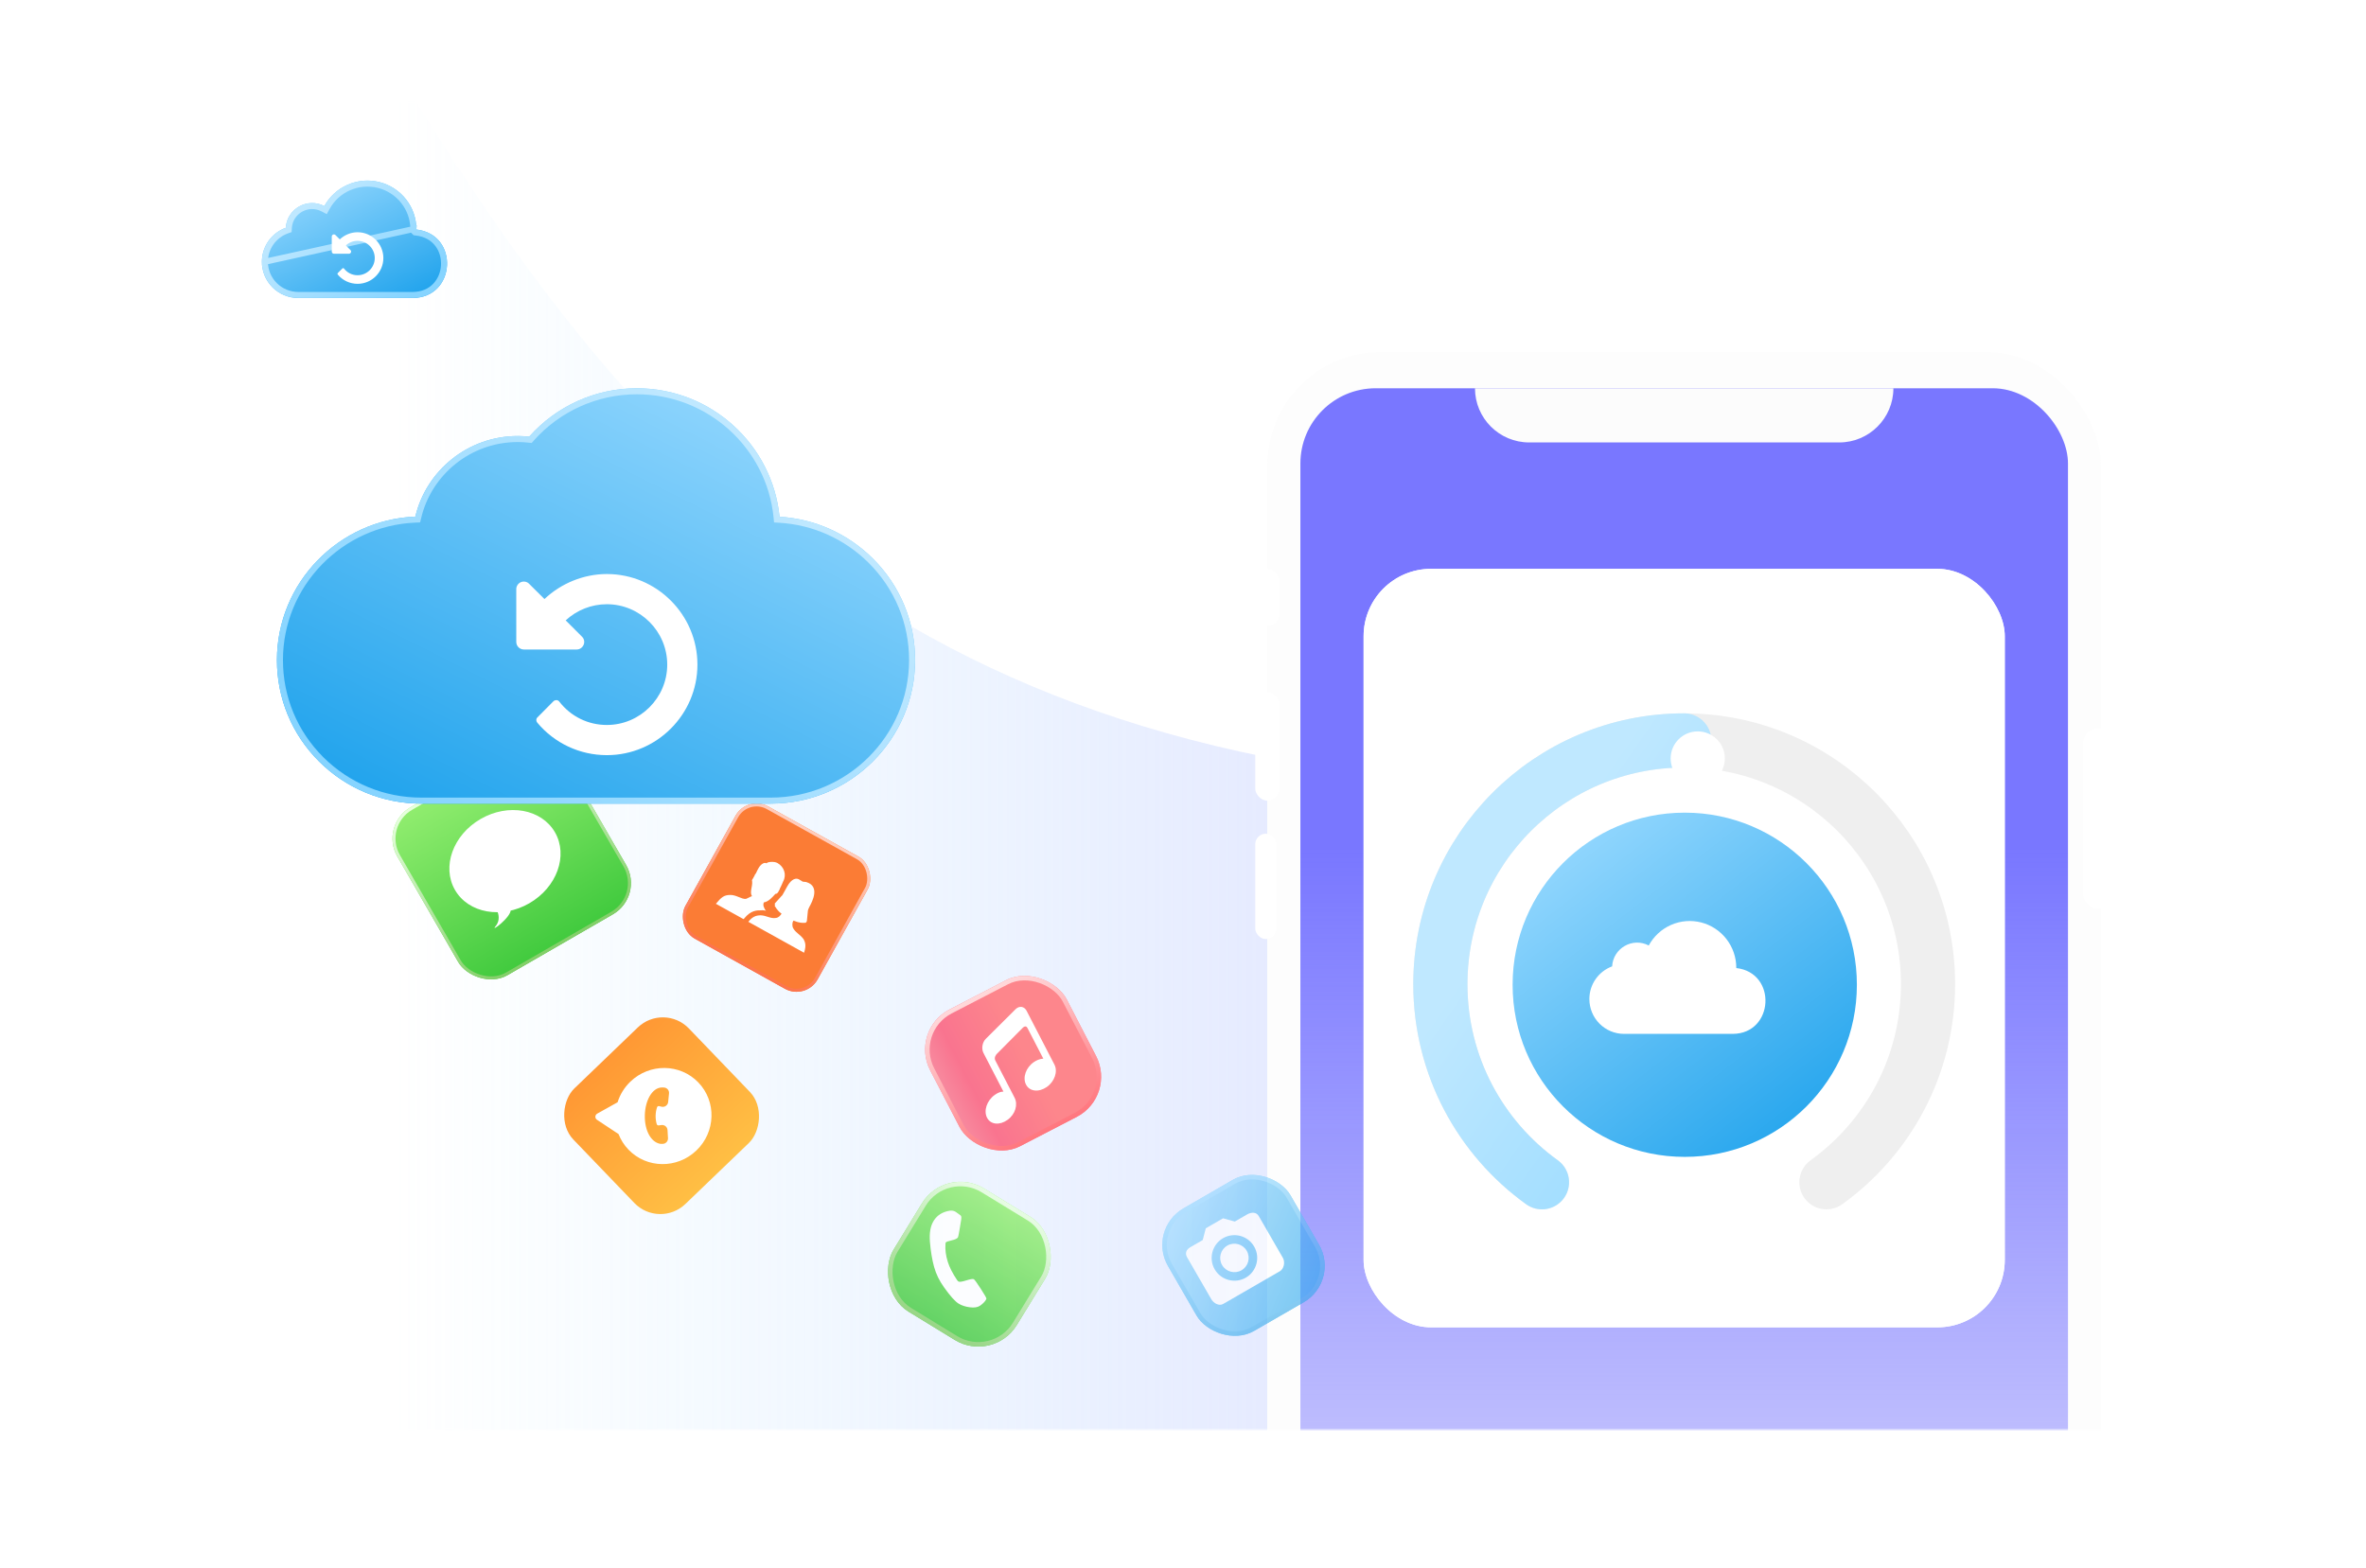 <svg fill="none" height="521" viewBox="0 0 786 521" width="786" xmlns="http://www.w3.org/2000/svg" xmlns:xlink="http://www.w3.org/1999/xlink"><filter id="a" color-interpolation-filters="sRGB" filterUnits="userSpaceOnUse" height="521" width="786" x="0" y="0"><feFlood flood-opacity="0" result="BackgroundImageFix"/><feColorMatrix in="SourceAlpha" result="hardAlpha" type="matrix" values="0 0 0 0 0 0 0 0 0 0 0 0 0 0 0 0 0 0 127 0"/><feOffset dy="6"/><feGaussianBlur stdDeviation="20"/><feColorMatrix type="matrix" values="0 0 0 0 0.637 0 0 0 0 0.637 0 0 0 0 0.637 0 0 0 0.35 0"/><feBlend in2="BackgroundImageFix" mode="normal" result="effect1_dropShadow_2679_39"/><feBlend in="SourceGraphic" in2="effect1_dropShadow_2679_39" mode="normal" result="shape"/></filter><filter id="b" color-interpolation-filters="sRGB" filterUnits="userSpaceOnUse" height="79.221" width="79.221" x="130.391" y="246.391"><feFlood flood-opacity="0" result="BackgroundImageFix"/><feBlend in="SourceGraphic" in2="BackgroundImageFix" mode="normal" result="shape"/><feColorMatrix in="SourceAlpha" result="hardAlpha" type="matrix" values="0 0 0 0 0 0 0 0 0 0 0 0 0 0 0 0 0 0 127 0"/><feOffset/><feGaussianBlur stdDeviation="3"/><feComposite in2="hardAlpha" k2="-1" k3="1" operator="arithmetic"/><feColorMatrix type="matrix" values="0 0 0 0 0.872 0 0 0 0 1 0 0 0 0 0.825 0 0 0 1 0"/><feBlend in2="shape" mode="normal" result="effect1_innerShadow_2679_39"/></filter><filter id="c" color-interpolation-filters="sRGB" filterUnits="userSpaceOnUse" height="40.17" width="38.943" x="149.281" y="269.133"><feFlood flood-opacity="0" result="BackgroundImageFix"/><feBlend in="SourceGraphic" in2="BackgroundImageFix" mode="normal" result="shape"/><feColorMatrix in="SourceAlpha" result="hardAlpha" type="matrix" values="0 0 0 0 0 0 0 0 0 0 0 0 0 0 0 0 0 0 127 0"/><feOffset dx="-2" dy="-1"/><feGaussianBlur stdDeviation="3"/><feComposite in2="hardAlpha" k2="-1" k3="1" operator="arithmetic"/><feColorMatrix type="matrix" values="0 0 0 0 0.537 0 0 0 0 0.827 0 0 0 0 0.431 0 0 0 0.43 0"/><feBlend in2="shape" mode="normal" result="effect1_innerShadow_2679_39"/></filter><filter id="d" color-interpolation-filters="sRGB" filterUnits="userSpaceOnUse" height="62.572" width="62.572" x="226.877" y="266.877"><feFlood flood-opacity="0" result="BackgroundImageFix"/><feBlend in="SourceGraphic" in2="BackgroundImageFix" mode="normal" result="shape"/><feColorMatrix in="SourceAlpha" result="hardAlpha" type="matrix" values="0 0 0 0 0 0 0 0 0 0 0 0 0 0 0 0 0 0 127 0"/><feOffset/><feGaussianBlur stdDeviation="12.245"/><feComposite in2="hardAlpha" k2="-1" k3="1" operator="arithmetic"/><feColorMatrix type="matrix" values="0 0 0 0 1 0 0 0 0 0.797 0 0 0 0 0.733 0 0 0 1 0"/><feBlend in2="shape" mode="normal" result="effect1_innerShadow_2679_39"/></filter><filter id="e" color-interpolation-filters="sRGB" filterUnits="userSpaceOnUse" height="138" width="212" x="92" y="129"><feFlood flood-opacity="0" result="BackgroundImageFix"/><feBlend in="SourceGraphic" in2="BackgroundImageFix" mode="normal" result="shape"/><feColorMatrix in="SourceAlpha" result="hardAlpha" type="matrix" values="0 0 0 0 0 0 0 0 0 0 0 0 0 0 0 0 0 0 127 0"/><feOffset/><feGaussianBlur stdDeviation="28.5"/><feComposite in2="hardAlpha" k2="-1" k3="1" operator="arithmetic"/><feColorMatrix type="matrix" values="0 0 0 0 1 0 0 0 0 1 0 0 0 0 1 0 0 0 0.69 0"/><feBlend in2="shape" mode="normal" result="effect1_innerShadow_2679_39"/></filter><filter id="f" color-interpolation-filters="sRGB" filterUnits="userSpaceOnUse" height="74.178" width="68.178" x="167.51" y="180.721"><feFlood flood-opacity="0" result="BackgroundImageFix"/><feColorMatrix in="SourceAlpha" result="hardAlpha" type="matrix" values="0 0 0 0 0 0 0 0 0 0 0 0 0 0 0 0 0 0 127 0"/><feOffset dy="10"/><feGaussianBlur stdDeviation="2"/><feComposite in2="hardAlpha" operator="out"/><feColorMatrix type="matrix" values="0 0 0 0 0 0 0 0 0 0 0 0 0 0 0 0 0 0 0.08 0"/><feBlend in2="BackgroundImageFix" mode="normal" result="effect1_dropShadow_2679_39"/><feBlend in="SourceGraphic" in2="effect1_dropShadow_2679_39" mode="normal" result="shape"/></filter><filter id="g" color-interpolation-filters="sRGB" filterUnits="userSpaceOnUse" height="39" width="61.518" x="87" y="60"><feFlood flood-opacity="0" result="BackgroundImageFix"/><feBlend in="SourceGraphic" in2="BackgroundImageFix" mode="normal" result="shape"/><feColorMatrix in="SourceAlpha" result="hardAlpha" type="matrix" values="0 0 0 0 0 0 0 0 0 0 0 0 0 0 0 0 0 0 127 0"/><feOffset/><feGaussianBlur stdDeviation="28.5"/><feComposite in2="hardAlpha" k2="-1" k3="1" operator="arithmetic"/><feColorMatrix type="matrix" values="0 0 0 0 1 0 0 0 0 1 0 0 0 0 1 0 0 0 0.69 0"/><feBlend in2="shape" mode="normal" result="effect1_innerShadow_2679_39"/></filter><filter id="h" color-interpolation-filters="sRGB" filterUnits="userSpaceOnUse" height="25.139" width="25.139" x="106.215" y="73.16"><feFlood flood-opacity="0" result="BackgroundImageFix"/><feColorMatrix in="SourceAlpha" result="hardAlpha" type="matrix" values="0 0 0 0 0 0 0 0 0 0 0 0 0 0 0 0 0 0 127 0"/><feOffset dy="3"/><feGaussianBlur stdDeviation="2"/><feComposite in2="hardAlpha" operator="out"/><feColorMatrix type="matrix" values="0 0 0 0 0 0 0 0 0 0 0 0 0 0 0 0 0 0 0.08 0"/><feBlend in2="BackgroundImageFix" mode="normal" result="effect1_dropShadow_2679_39"/><feBlend in="SourceGraphic" in2="effect1_dropShadow_2679_39" mode="normal" result="shape"/></filter><filter id="i" color-interpolation-filters="sRGB" filterUnits="userSpaceOnUse" height="65.348" width="65.346" x="186.969" y="337.967"><feFlood flood-opacity="0" result="BackgroundImageFix"/><feBlend in="SourceGraphic" in2="BackgroundImageFix" mode="normal" result="shape"/><feColorMatrix in="SourceAlpha" result="hardAlpha" type="matrix" values="0 0 0 0 0 0 0 0 0 0 0 0 0 0 0 0 0 0 127 0"/><feOffset/><feGaussianBlur stdDeviation="1.5"/><feComposite in2="hardAlpha" k2="-1" k3="1" operator="arithmetic"/><feColorMatrix type="matrix" values="0 0 0 0 1 0 0 0 0 0.968 0 0 0 0 0.921 0 0 0 0.91 0"/><feBlend in2="shape" mode="normal" result="effect1_innerShadow_2679_39"/></filter><filter id="j" color-interpolation-filters="sRGB" filterUnits="userSpaceOnUse" height="31.938" width="38.586" x="197.781" y="354.832"><feFlood flood-opacity="0" result="BackgroundImageFix"/><feBlend in="SourceGraphic" in2="BackgroundImageFix" mode="normal" result="shape"/><feColorMatrix in="SourceAlpha" result="hardAlpha" type="matrix" values="0 0 0 0 0 0 0 0 0 0 0 0 0 0 0 0 0 0 127 0"/><feOffset/><feGaussianBlur stdDeviation="3.5"/><feComposite in2="hardAlpha" k2="-1" k3="1" operator="arithmetic"/><feColorMatrix type="matrix" values="0 0 0 0 1 0 0 0 0 0.635 0 0 0 0 0.231 0 0 0 0.39 0"/><feBlend in2="shape" mode="normal" result="effect1_innerShadow_2679_39"/></filter><filter id="k" color-interpolation-filters="sRGB" filterUnits="userSpaceOnUse" height="58.468" width="58.467" x="307.213" y="324.213"><feFlood flood-opacity="0" result="BackgroundImageFix"/><feBlend in="SourceGraphic" in2="BackgroundImageFix" mode="normal" result="shape"/><feColorMatrix in="SourceAlpha" result="hardAlpha" type="matrix" values="0 0 0 0 0 0 0 0 0 0 0 0 0 0 0 0 0 0 127 0"/><feOffset/><feGaussianBlur stdDeviation="2.25"/><feComposite in2="hardAlpha" k2="-1" k3="1" operator="arithmetic"/><feColorMatrix type="matrix" values="0 0 0 0 1 0 0 0 0 0.968 0 0 0 0 0.921 0 0 0 0.91 0"/><feBlend in2="shape" mode="normal" result="effect1_innerShadow_2679_39"/></filter><filter id="l" color-interpolation-filters="sRGB" filterUnits="userSpaceOnUse" height="38.783" width="24.438" x="326.324" y="334.527"><feFlood flood-opacity="0" result="BackgroundImageFix"/><feBlend in="SourceGraphic" in2="BackgroundImageFix" mode="normal" result="shape"/><feColorMatrix in="SourceAlpha" result="hardAlpha" type="matrix" values="0 0 0 0 0 0 0 0 0 0 0 0 0 0 0 0 0 0 127 0"/><feOffset/><feGaussianBlur stdDeviation="3"/><feComposite in2="hardAlpha" k2="-1" k3="1" operator="arithmetic"/><feColorMatrix type="matrix" values="0 0 0 0 1 0 0 0 0 0.625 0 0 0 0 0.647 0 0 0 0.18 0"/><feBlend in2="shape" mode="normal" result="effect1_innerShadow_2679_39"/></filter><filter id="m" color-interpolation-filters="sRGB" filterUnits="userSpaceOnUse" height="649.395" width="505.095" x="245.762" y="68.143"><feFlood flood-opacity="0" result="BackgroundImageFix"/><feColorMatrix in="SourceAlpha" result="hardAlpha" type="matrix" values="0 0 0 0 0 0 0 0 0 0 0 0 0 0 0 0 0 0 127 0"/><feOffset/><feGaussianBlur stdDeviation="24.429"/><feComposite in2="hardAlpha" operator="out"/><feColorMatrix type="matrix" values="0 0 0 0 0.561 0 0 0 0 0.629 0 0 0 0 0.642 0 0 0 0.3 0"/><feBlend in2="BackgroundImageFix" mode="normal" result="effect1_dropShadow_2679_39"/><feBlend in="SourceGraphic" in2="effect1_dropShadow_2679_39" mode="normal" result="shape"/></filter><filter id="n" color-interpolation-filters="sRGB" filterUnits="userSpaceOnUse" height="284.572" width="245.572" x="436.712" y="172.713"><feFlood flood-opacity="0" result="BackgroundImageFix"/><feColorMatrix in="SourceAlpha" result="hardAlpha" type="matrix" values="0 0 0 0 0 0 0 0 0 0 0 0 0 0 0 0 0 0 127 0"/><feOffset dy="-9"/><feGaussianBlur stdDeviation="8.143"/><feComposite in2="hardAlpha" operator="out"/><feColorMatrix type="matrix" values="0 0 0 0 0.662 0 0 0 0 0.662 0 0 0 0 0.662 0 0 0 0.24 0"/><feBlend in2="BackgroundImageFix" mode="normal" result="effect1_dropShadow_2679_39"/><feBlend in="SourceGraphic" in2="effect1_dropShadow_2679_39" mode="normal" result="shape"/></filter><filter id="o" color-interpolation-filters="sRGB" filterUnits="userSpaceOnUse" height="284.572" width="245.572" x="436.712" y="172.713"><feFlood flood-opacity="0" result="BackgroundImageFix"/><feColorMatrix in="SourceAlpha" result="hardAlpha" type="matrix" values="0 0 0 0 0 0 0 0 0 0 0 0 0 0 0 0 0 0 127 0"/><feOffset dy="-9"/><feGaussianBlur stdDeviation="8.143"/><feComposite in2="hardAlpha" operator="out"/><feColorMatrix type="matrix" values="0 0 0 0 0 0 0 0 0 0 0 0 0 0 0 0 0 0 0.15 0"/><feBlend in2="BackgroundImageFix" mode="normal" result="effect1_dropShadow_2679_39"/><feBlend in="SourceGraphic" in2="effect1_dropShadow_2679_39" mode="normal" result="shape"/></filter><filter id="p" color-interpolation-filters="sRGB" filterUnits="userSpaceOnUse" height="30" width="30" x="549" y="237"><feFlood flood-opacity="0" result="BackgroundImageFix"/><feColorMatrix in="SourceAlpha" result="hardAlpha" type="matrix" values="0 0 0 0 0 0 0 0 0 0 0 0 0 0 0 0 0 0 127 0"/><feOffset dy="6"/><feGaussianBlur stdDeviation="3"/><feComposite in2="hardAlpha" operator="out"/><feColorMatrix type="matrix" values="0 0 0 0 0 0 0 0 0 0 0 0 0 0 0 0 0 0 0.25 0"/><feBlend in2="BackgroundImageFix" mode="normal" result="effect1_dropShadow_2679_39"/><feBlend in="SourceGraphic" in2="effect1_dropShadow_2679_39" mode="normal" result="shape"/></filter><filter id="q" color-interpolation-filters="sRGB" filterUnits="userSpaceOnUse" height="53.959" width="53.961" x="386.121" y="390.122"><feFlood flood-opacity="0" result="BackgroundImageFix"/><feBlend in="SourceGraphic" in2="BackgroundImageFix" mode="normal" result="shape"/><feColorMatrix in="SourceAlpha" result="hardAlpha" type="matrix" values="0 0 0 0 0 0 0 0 0 0 0 0 0 0 0 0 0 0 127 0"/><feOffset/><feGaussianBlur stdDeviation="24.75"/><feComposite in2="hardAlpha" k2="-1" k3="1" operator="arithmetic"/><feColorMatrix type="matrix" values="0 0 0 0 0.3 0 0 0 0 0.747 0 0 0 0 1 0 0 0 1 0"/><feBlend in2="shape" mode="normal" result="effect1_innerShadow_2679_39"/></filter><filter id="r" color-interpolation-filters="sRGB" filterUnits="userSpaceOnUse" height="30.579" width="35.588" x="393.992" y="402.93"><feFlood flood-opacity="0" result="BackgroundImageFix"/><feBlend in="SourceGraphic" in2="BackgroundImageFix" mode="normal" result="shape"/><feColorMatrix in="SourceAlpha" result="hardAlpha" type="matrix" values="0 0 0 0 0 0 0 0 0 0 0 0 0 0 0 0 0 0 127 0"/><feOffset dx="-3"/><feGaussianBlur stdDeviation="3"/><feComposite in2="hardAlpha" k2="-1" k3="1" operator="arithmetic"/><feColorMatrix type="matrix" values="0 0 0 0 0.259 0 0 0 0 0.714 0 0 0 0 0.969 0 0 0 0.28 0"/><feBlend in2="shape" mode="normal" result="effect1_innerShadow_2679_39"/></filter><filter id="s" color-interpolation-filters="sRGB" filterUnits="userSpaceOnUse" height="54.754" width="54.754" x="294.619" y="392.622"><feFlood flood-opacity="0" result="BackgroundImageFix"/><feBlend in="SourceGraphic" in2="BackgroundImageFix" mode="normal" result="shape"/><feColorMatrix in="SourceAlpha" result="hardAlpha" type="matrix" values="0 0 0 0 0 0 0 0 0 0 0 0 0 0 0 0 0 0 127 0"/><feOffset/><feGaussianBlur stdDeviation="4.5"/><feComposite in2="hardAlpha" k2="-1" k3="1" operator="arithmetic"/><feColorMatrix type="matrix" values="0 0 0 0 0.872 0 0 0 0 1 0 0 0 0 0.825 0 0 0 1 0"/><feBlend in2="shape" mode="normal" result="effect1_innerShadow_2679_39"/></filter><filter id="t" color-interpolation-filters="sRGB" filterUnits="userSpaceOnUse" height="33.701" width="21.824" x="308.865" y="402.215"><feFlood flood-opacity="0" result="BackgroundImageFix"/><feBlend in="SourceGraphic" in2="BackgroundImageFix" mode="normal" result="shape"/><feColorMatrix in="SourceAlpha" result="hardAlpha" type="matrix" values="0 0 0 0 0 0 0 0 0 0 0 0 0 0 0 0 0 0 127 0"/><feOffset dx="-3" dy="-1.5"/><feGaussianBlur stdDeviation="4.5"/><feComposite in2="hardAlpha" k2="-1" k3="1" operator="arithmetic"/><feColorMatrix type="matrix" values="0 0 0 0 0.537 0 0 0 0 0.827 0 0 0 0 0.431 0 0 0 0.43 0"/><feBlend in2="shape" mode="normal" result="effect1_innerShadow_2679_39"/></filter><linearGradient id="u" gradientUnits="userSpaceOnUse" x1="568" x2="131" y1="373.5" y2="373.5"><stop offset="0" stop-color="#c3bcff" stop-opacity=".56"/><stop offset="1" stop-color="#ade2ff" stop-opacity="0"/></linearGradient><linearGradient id="v"><stop offset="0" stop-color="#91ed6f"/><stop offset="1" stop-color="#41ca3e"/></linearGradient><linearGradient id="w" gradientUnits="userSpaceOnUse" x1="158.211" x2="158.211" xlink:href="#v" y1="274.211" y2="338.632"/><linearGradient id="x"><stop offset="0" stop-color="#e6ffdd"/><stop offset="1" stop-color="#83ce68"/></linearGradient><linearGradient id="y" gradientUnits="userSpaceOnUse" x1="158.211" x2="158.211" xlink:href="#x" y1="274.211" y2="338.632"/><linearGradient id="z" gradientUnits="userSpaceOnUse" x1="273.523" x2="273.523" y1="264" y2="314.249"><stop offset="0" stop-color="#ffcdbd"/><stop offset="1" stop-color="#fc744d"/></linearGradient><linearGradient id="A"><stop offset="0" stop-color="#9cdbff"/><stop offset="1" stop-color="#1ea2ec"/></linearGradient><linearGradient id="B" gradientUnits="userSpaceOnUse" x1="280.68" x2="191.853" xlink:href="#A" y1="129" y2="305.075"/><linearGradient id="C"><stop offset="0" stop-color="#bfe8ff"/><stop offset="1" stop-color="#86d4ff"/></linearGradient><linearGradient id="D" gradientUnits="userSpaceOnUse" x1="247.365" x2="138.164" xlink:href="#C" y1="151.739" y2="268.681"/><linearGradient id="E" gradientUnits="userSpaceOnUse" x1="93.767" x2="118.473" xlink:href="#A" y1="60" y2="110.286"/><linearGradient id="F" gradientUnits="userSpaceOnUse" x1="103.434" x2="134.229" xlink:href="#C" y1="66.426" y2="100.287"/><linearGradient id="G" gradientUnits="userSpaceOnUse" x1="220.4" x2="273.643" y1="365.456" y2="365.456"><stop offset="0" stop-color="#ff9834"/><stop offset="1" stop-color="#ffbf44"/></linearGradient><linearGradient id="H" gradientUnits="userSpaceOnUse" x1="302" x2="353.119" y1="368.051" y2="368.051"><stop offset="0" stop-color="#f78ca0"/><stop offset=".19" stop-color="#f9748f"/><stop offset=".6" stop-color="#fd868c"/></linearGradient><linearGradient id="I" gradientUnits="userSpaceOnUse" x1="327.559" x2="327.559" y1="342.491" y2="393.61"><stop offset="0" stop-color="#ffd8da"/><stop offset="1" stop-color="#ff767e"/></linearGradient><linearGradient id="J" gradientUnits="userSpaceOnUse" x1="559.498" x2="559.498" y1="129" y2="657"><stop offset=".289" stop-color="#7977ff"/><stop offset="1" stop-color="#7977ff" stop-opacity="0"/></linearGradient><linearGradient id="K" gradientUnits="userSpaceOnUse" x1="515.08" x2="603.713" xlink:href="#A" y1="270" y2="384.365"/><linearGradient id="L" gradientUnits="userSpaceOnUse" x1="521.778" x2="642.337" xlink:href="#C" y1="272.693" y2="356.733"/><linearGradient id="M" gradientUnits="userSpaceOnUse" x1="386.17" x2="422.595" xlink:href="#A" y1="408.5" y2="455.5"/><linearGradient id="N" gradientUnits="userSpaceOnUse" x1="404.5" x2="404.5" y1="408.5" y2="455.5"><stop offset="0" stop-color="#8dd6ff"/><stop offset="1" stop-color="#32a8ea"/></linearGradient><linearGradient id="O" gradientUnits="userSpaceOnUse" x1="338.055" x2="338.055" xlink:href="#v" y1="387" y2="435"/><linearGradient id="P" gradientUnits="userSpaceOnUse" x1="338.055" x2="338.055" xlink:href="#x" y1="387" y2="435"/><mask id="Q" height="441" maskUnits="userSpaceOnUse" width="706" x="40" y="34"><rect fill="#fff" height="441" rx="20" width="706" x="40" y="34"/></mask><g filter="url(#a)"><rect fill="#fff" height="441" rx="20" width="706" x="40" y="34"/></g><g mask="url(#Q)"><path d="m131 725c79.34-134.423 323.623-195.621 435.847-209.417.87-15.856-30.259-80.613-32.347-253.583-226.5 0-321.5-104.5-403.5-240z" fill="url(#u)"/><g filter="url(#b)"><rect fill="url(#w)" height="64.421" rx="12" transform="matrix(.866 -.5 .5 .866 -120.225 99.737)" width="64.421" x="126" y="274.211"/></g><rect height="63.422" rx="11.5" stroke="url(#y)" transform="matrix(.866 -.5 .5 .866 -120.225 100.103)" width="63.422" x="126.683" y="274.394"/><g fill="#fff" filter="url(#c)"><path d="m166.663 308.695c1.613-1.927.938-4.275.399-5.209 3.065-1.77 4.338-.845 4.59-.161.12 2.42-7.004 7.778-4.989 5.37z"/><path d="m186.358 277.518c4.465 7.734.65 18.295-8.52 23.59-9.17 5.294-20.224 3.317-24.689-4.417-4.465-7.733-.651-18.295 8.52-23.589 9.17-5.295 20.224-3.317 24.689 4.416z"/></g><g filter="url(#d)"><rect fill="#fb7c35" height="50.249" rx="8" transform="matrix(.874 .486 -.486 .874 159.432 -87.401)" width="50.249" x="248.398" y="264"/></g><rect height="49.249" rx="7.5" stroke="url(#z)" transform="matrix(.874 .486 -.486 .874 159.787 -87.41)" width="49.249" x="248.593" y="264.68"/><path clip-rule="evenodd" d="m263.347 308.073c.722 1.714 2.387 2.264 3.619 3.98.35.757 1.05 1.803.147 4.492l-18.519-10.286c1.73-2.229 3.336-2.088 4.055-2.158 1.943.048 3.365 1.212 5.127.878.956-.126 1.43-.801 1.864-1.405-1.537-1.135-1.903-2.089-2.339-2.706.376.022-.026-.484.093-.699l2.311-2.564c.023.136.394-.532.513-.747l1.314-2.366c1.434-2.582 2.96-2.845 3.863-2.344.828.46 1.246.772 1.246.772l.837.089c.19.012.381.024.531.107 4.429 1.428 1.871 6.388.836 8.252-.279.502-.483 1.046-.496 1.601l-.3 3.024c-.045.257-.423.761-.624.592-.726.065-1.805.123-3.835-.723-.394.532-.452 1.437-.243 2.211zm-8.87-5.49c-.532-.107-1.084-.226-1.591-.133-1.557-.02-3.479.038-5.639 2.686l-.234.245-9.185-5.102c1.806-2.186 2.7-2.91 4.683-2.934 2.024-.096 3.785 1.445 5.282 1.31.873-.331 1.378-.707 2.02-.914-.857-1.356.238-3.152.052-4.944-.182-.382.095-.604.294-.962l.478-.861c.16-.287.201-.639.431-.699.323-.759.722-1.476.921-1.835.597-1.075 1.765-2.115 2.669-1.613.273-.491 2.475-.732 3.604-.105 2.259 1.254 3.132 3.94 1.897 6.162-.199.359-.444 1.161-.842 1.879-.198.171-.167.47-.326.757l-.478.861c-.199.358-.552.638-.93.609-1.018 1.124-2.195 2.534-3.842 2.839-.203.544-.216 1.099.111 1.75.142.455.364.765.625 1.004z" fill="#fff" fill-rule="evenodd"/><g filter="url(#e)"><path d="m137.973 171.633c3.638-15.328 17.517-26.77 34.036-26.77 1.266 0 2.533.081 3.799.215 9.001-10.156 22.017-16.078 35.76-16.078 24.685 0 45.03 18.757 47.402 42.686 11.695.697 22.609 5.574 30.99 13.881 9.055 9.003 14.04 20.981 14.04 33.736 0 26.314-21.531 47.697-47.967 47.697h-116.066c-12.8 0-24.846-4.957-33.927-13.961-9.055-9.003-14.04-20.981-14.04-33.736 0-25.644 20.454-46.599 45.973-47.67z" fill="url(#B)"/></g><path d="m138.946 171.864-.175.736-.756.032c-24.993 1.049-45.015 21.572-45.015 46.671 0 12.488 4.879 24.211 13.745 33.027 8.894 8.817 20.686 13.67 33.222 13.67h116.066c25.889 0 46.967-20.941 46.967-46.697 0-12.488-4.879-24.21-13.744-33.026-8.209-8.136-18.894-12.91-30.346-13.593l-.851-.05-.084-.849c-2.321-23.419-22.238-41.785-46.407-41.785-13.456 0-26.2 5.798-35.011 15.741l-.342.385-.512-.054c-1.239-.131-2.47-.209-3.694-.209-16.049 0-29.53 11.117-33.063 26.001z" stroke="url(#D)" stroke-width="2"/><g filter="url(#f)"><path d="m171.51 185.736c0-1.018.627-1.92 1.527-2.312.941-.391 2.038-.196 2.742.548l5.095 5.055c5.524-5.211 13.005-8.306 20.724-8.306 16.573 0 30.09 13.517 30.09 30.09 0 16.571-13.517 30.087-30.09 30.087-8.972 0-17.434-3.957-23.153-10.853-.393-.509-.393-1.253.077-1.683l5.368-5.408c.274-.235.628-.351.979-.351.353.037.706.195.901.47 3.84 4.975 9.599 7.795 15.828 7.795 11.048 0 20.059-9.011 20.059-20.057 0-11.049-9.011-20.06-20.059-20.06-5.132 0-9.989 1.96-13.673 5.367l5.406 5.406c.746.706.941 1.803.548 2.705-.39.939-1.292 1.566-2.31 1.566h-17.552c-1.371 0-2.507-1.136-2.507-2.507z" fill="#fff"/></g><g filter="url(#g)"><path d="m138.315 76.25.01-.069c-.001-3.599-1.207-7.095-3.43-9.935-2.222-2.84-5.334-4.863-8.842-5.749s-7.213-.583-10.529.86c-3.316 1.443-6.054 3.943-7.78 7.106-5.629-2.928-12.432.897-12.791 7.211-2.33.844-4.344 2.381-5.766 4.401-1.423 2.02-2.186 4.427-2.186 6.893.001 3.191 1.276 6.251 3.545 8.507 2.269 2.256 5.347 3.524 8.556 3.525h37.974c14.443-.04 15.607-21.144 1.242-22.748z" fill="url(#E)"/></g><path d="m137.325 76.113c-.016-3.351-1.146-6.604-3.218-9.251-2.085-2.665-5.005-4.564-8.299-5.395s-6.772-.547-9.885.807c-3.113 1.354-5.682 3.701-7.301 6.668l-.47.86-.87-.452c-4.994-2.598-11.013.801-11.331 6.381l-.037.659-.62.225c-2.139.775-3.985 2.184-5.289 4.036-1.304 1.852-2.003 4.057-2.004 6.317zm0 0-.069.494.355.352.002.002.247.246.346.039c13.099 1.463 12.064 20.716-1.133 20.754 0 0 0 0-.001 0h-37.971c-0 0-0 0-0 0-2.946-.001-5.77-1.164-7.851-3.234-2.081-2.069-3.249-4.874-3.25-7.798z" stroke="url(#F)" stroke-width="2"/><g filter="url(#h)"><path d="m110.215 75.589c0-.29.178-.547.434-.659.269-.111.581-.056.782.156l1.45 1.44c1.574-1.484 3.705-2.366 5.903-2.366 4.72 0 8.57 3.85 8.57 8.57 0 4.72-3.85 8.569-8.57 8.569-2.555 0-4.965-1.127-6.594-3.091-.112-.145-.112-.357.022-.479l1.529-1.54c.078-.067.178-.1.278-.1.101.011.201.056.257.134 1.094 1.417 2.734 2.22 4.508 2.22 3.146 0 5.713-2.566 5.713-5.712 0-3.147-2.567-5.713-5.713-5.713-1.462 0-2.845.558-3.894 1.528l1.539 1.54c.213.201.268.514.157.77-.112.267-.368.446-.658.446h-4.999c-.391 0-.714-.324-.714-.714z" fill="#fff"/></g><g filter="url(#i)"><rect fill="url(#G)" height="53.243" rx="12" transform="matrix(.693 .721 -.721 .693 307.891 -56.629)" width="53.243" x="220.4" y="333"/></g><g filter="url(#j)"><path clip-rule="evenodd" d="m232 359.647c-6.062-6.312-16.176-6.435-22.589-.274-2.048 1.966-3.454 4.337-4.243 6.852l-6.761 3.772c-.367.204-.603.584-.624 1-.02.417.178.81.523 1.039l7.179 4.753c.725 1.87 1.816 3.631 3.29 5.166 6.062 6.311 16.176 6.434 22.589.274 6.414-6.16 6.698-16.27.636-22.582zm-17.784 10.93c.116-5.07 2.466-9.122 5.554-9.268h.001l.038-.001.701.012c.247.005.49.06.714.163.225.103.425.251.589.435.163.185.287.401.363.636s.102.483.077.729l-.286 2.843c-.026.257-.107.506-.238.73s-.309.417-.522.566c-.212.148-.454.25-.709.297-.254.047-.516.038-.766-.026l-.746-.19c-.148-.037-.306-.017-.44.058s-.234.198-.281.344c-.284.885-.44 1.806-.463 2.734-.022.942.099 1.888.363 2.839.038.138.125.257.244.336s.263.112.405.094l.926-.119c.243-.032.49-.013.725.055.236.068.454.184.642.339.189.156.343.349.453.568.111.218.175.457.19.701l.157 2.684c.015.248-.022.496-.108.729-.086.232-.219.445-.392.624-.172.18-.379.322-.608.417-.229.096-.475.143-.723.138l-.695-.012c-.034 0-.068-.004-.101-.01-3.083-.582-5.177-4.491-5.064-9.445z" fill="#fff" fill-rule="evenodd"/></g><g filter="url(#k)"><rect fill="url(#H)" height="51.119" rx="15" transform="matrix(.888 -.46 .46 .888 -123.612 177.086)" width="51.119" x="302" y="342.491"/></g><rect height="49.619" rx="14.25" stroke="url(#I)" stroke-width="1.5" transform="matrix(.888 -.46 .46 .888 -123.647 177.587)" width="49.619" x="303.011" y="342.813"/><g filter="url(#l)"><path d="m337.437 335.25-9.901 9.848c-1.218 1.172-1.571 3.302-.813 4.768l6.633 12.82s-1.167-.154-2.929 1.119c-2.595 1.866-3.723 5.245-2.523 7.564 1.2 2.32 4.205 2.568 6.8.703 2.595-1.866 3.539-5.06 2.339-7.379l-6.405-12.379c-.53-1.025.445-2.089.445-2.089l8.715-8.784s.956-.999 1.523.096l5.286 10.216s-1.389-.075-3.181 1.141c-2.624 1.809-3.774 5.146-2.574 7.465s4.227 2.611 6.859.816c2.625-1.809 3.775-5.146 2.575-7.465l-9.269-17.914c-.765-1.444-2.369-1.696-3.58-.546z" fill="#fff"/></g><g filter="url(#m)"><rect fill="#fdfdfd" height="551.68" rx="37.5" width="276.858" x="421.07" y="117"/><rect fill="#fdfdfd" height="547" rx="37.5" width="277" x="420.998" y="119"/><rect fill="url(#J)" height="528" rx="25" width="255" x="431.998" y="129"/><path d="m489.996 129h139c0 9.941-8.059 18-18 18h-103c-9.941 0-18-8.059-18-18z" fill="#fcfcfc"/><g fill="#fff"><rect height="19" rx="4" width="8" x="416.998" y="189"/><rect height="36" rx="4" width="8" x="416.998" y="230"/><rect height="35" rx="3.5" width="7" x="416.998" y="277"/><rect height="60" rx="5" width="10" x="692" y="242"/></g><g filter="url(#n)"><rect fill="#fff" height="252" rx="22.393" width="213" x="452.998" y="197.999"/></g><g filter="url(#o)"><rect fill="#fff" height="252" rx="22.393" width="213" x="452.998" y="197.999"/></g><path d="m606.75 392.798c20.44-14.704 33.75-38.696 33.75-65.798 0-44.735-36.265-81-81-81s-81 36.265-81 81c0 27.102 13.31 51.094 33.75 65.798" stroke="#efefef" stroke-linecap="round" stroke-width="18"/><circle cx="559.683" cy="327.183" fill="url(#K)" r="57.183"/><path d="m576.798 321.625.009-.066c0-3.461-1.148-6.822-3.262-9.553-2.113-2.731-5.072-4.676-8.408-5.528-3.336-.851-6.859-.56-10.012.827-3.154 1.387-5.757 3.792-7.399 6.833-5.353-2.815-11.822.862-12.164 6.934-2.216.811-4.13 2.289-5.483 4.231-1.353 1.943-2.079 4.257-2.079 6.628 0 3.068 1.213 6.01 3.371 8.18 2.158 2.169 5.085 3.389 8.136 3.389h36.111c13.735-.039 14.842-20.33 1.182-21.873z" fill="#fff"/><path d="m559.5 246c-44.735 0-81 36.265-81 81 0 27.102 13.31 51.094 33.75 65.798" stroke="url(#L)" stroke-linecap="round" stroke-width="18"/><g filter="url(#p)"><circle cx="564" cy="246" fill="#fff" r="9"/></g><g opacity=".6"><g filter="url(#q)"><rect fill="url(#M)" height="47" rx="14" transform="matrix(.866 -.5 .5 .866 -153.206 245.229)" width="47" x="381" y="408.5"/></g><rect height="45.5" rx="13.25" stroke="url(#N)" stroke-width="1.5" transform="matrix(.866 -.5 .5 .866 -153.206 245.778)" width="45.5" x="382.025" y="408.775"/><g filter="url(#r)"><path clip-rule="evenodd" d="m413.205 405.851 4.097-2.365c1.358-.784 3.059-.846 3.842.511l8.043 13.93c.783 1.357.365 3.641-.993 4.425l-18.846 10.881c-1.358.784-3.162-.217-3.946-1.574l-8.042-13.93c-.784-1.357-.262-2.578 1.096-3.362l4.097-2.365 1.02-3.91 5.736-3.312zm-6.679 15.872c2.087 3.614 6.726 4.858 10.34 2.771 3.615-2.087 4.857-6.727 2.771-10.34-2.087-3.616-6.726-4.858-10.34-2.771-3.615 2.087-4.858 6.725-2.771 10.34zm2.457-1.419c-1.305-2.26-.527-5.159 1.732-6.463s5.158-.528 6.462 1.732c1.304 2.258.528 5.158-1.731 6.462s-5.159.527-6.463-1.731z" fill="#fff" fill-rule="evenodd"/></g></g><g opacity=".8"><g filter="url(#s)"><rect fill="url(#O)" height="48" rx="15" transform="matrix(.853 .522 -.522 .853 248.213 -107.029)" width="48" x="314.055" y="387"/></g><rect height="46.5" rx="14.25" stroke="url(#P)" stroke-width="1.5" transform="matrix(.853 .522 -.522 .853 248.787 -107.007)" width="46.5" x="314.303" y="388.031"/><g filter="url(#t)"><path clip-rule="evenodd" d="m326.508 426.5c.276.169 1.041 1.226 2.299 3.171 1.256 1.943 1.885 3.033 1.883 3.273-.016.122-.083.282-.201.475-.394.643-1.024 1.272-1.896 1.885-.799.553-1.939.73-3.415.536-1.473-.196-2.704-.598-3.696-1.205-1.199-.734-2.831-2.559-4.898-5.475-1.529-2.14-2.618-4.383-3.268-6.728-.649-2.343-1.111-5.094-1.38-8.249-.246-3.005.156-5.347 1.212-7.025l.14-.23c1.144-1.73 2.865-2.787 5.155-3.17.765-.117 1.445.005 2.035.366.128.078.308.21.546.393.233.186.423.324.567.412.401.245.643.479.724.703.083.222.08.59-.004 1.098-.067.492-.242 1.56-.525 3.206-.278 1.645-.461 2.533-.545 2.667-.25.408-.956.743-2.119 1.005-1.159.263-1.8.492-1.918.684-.085.138-.122.316-.112.532-.147 1.857.113 3.845.784 5.963.551 1.752 1.543 3.706 2.975 5.864.169.291.359.502.57.631.316.193 1.171.069 2.571-.368 1.399-.44 2.236-.575 2.508-.408z" fill="#fff" fill-rule="evenodd"/></g></g></g></g></svg>